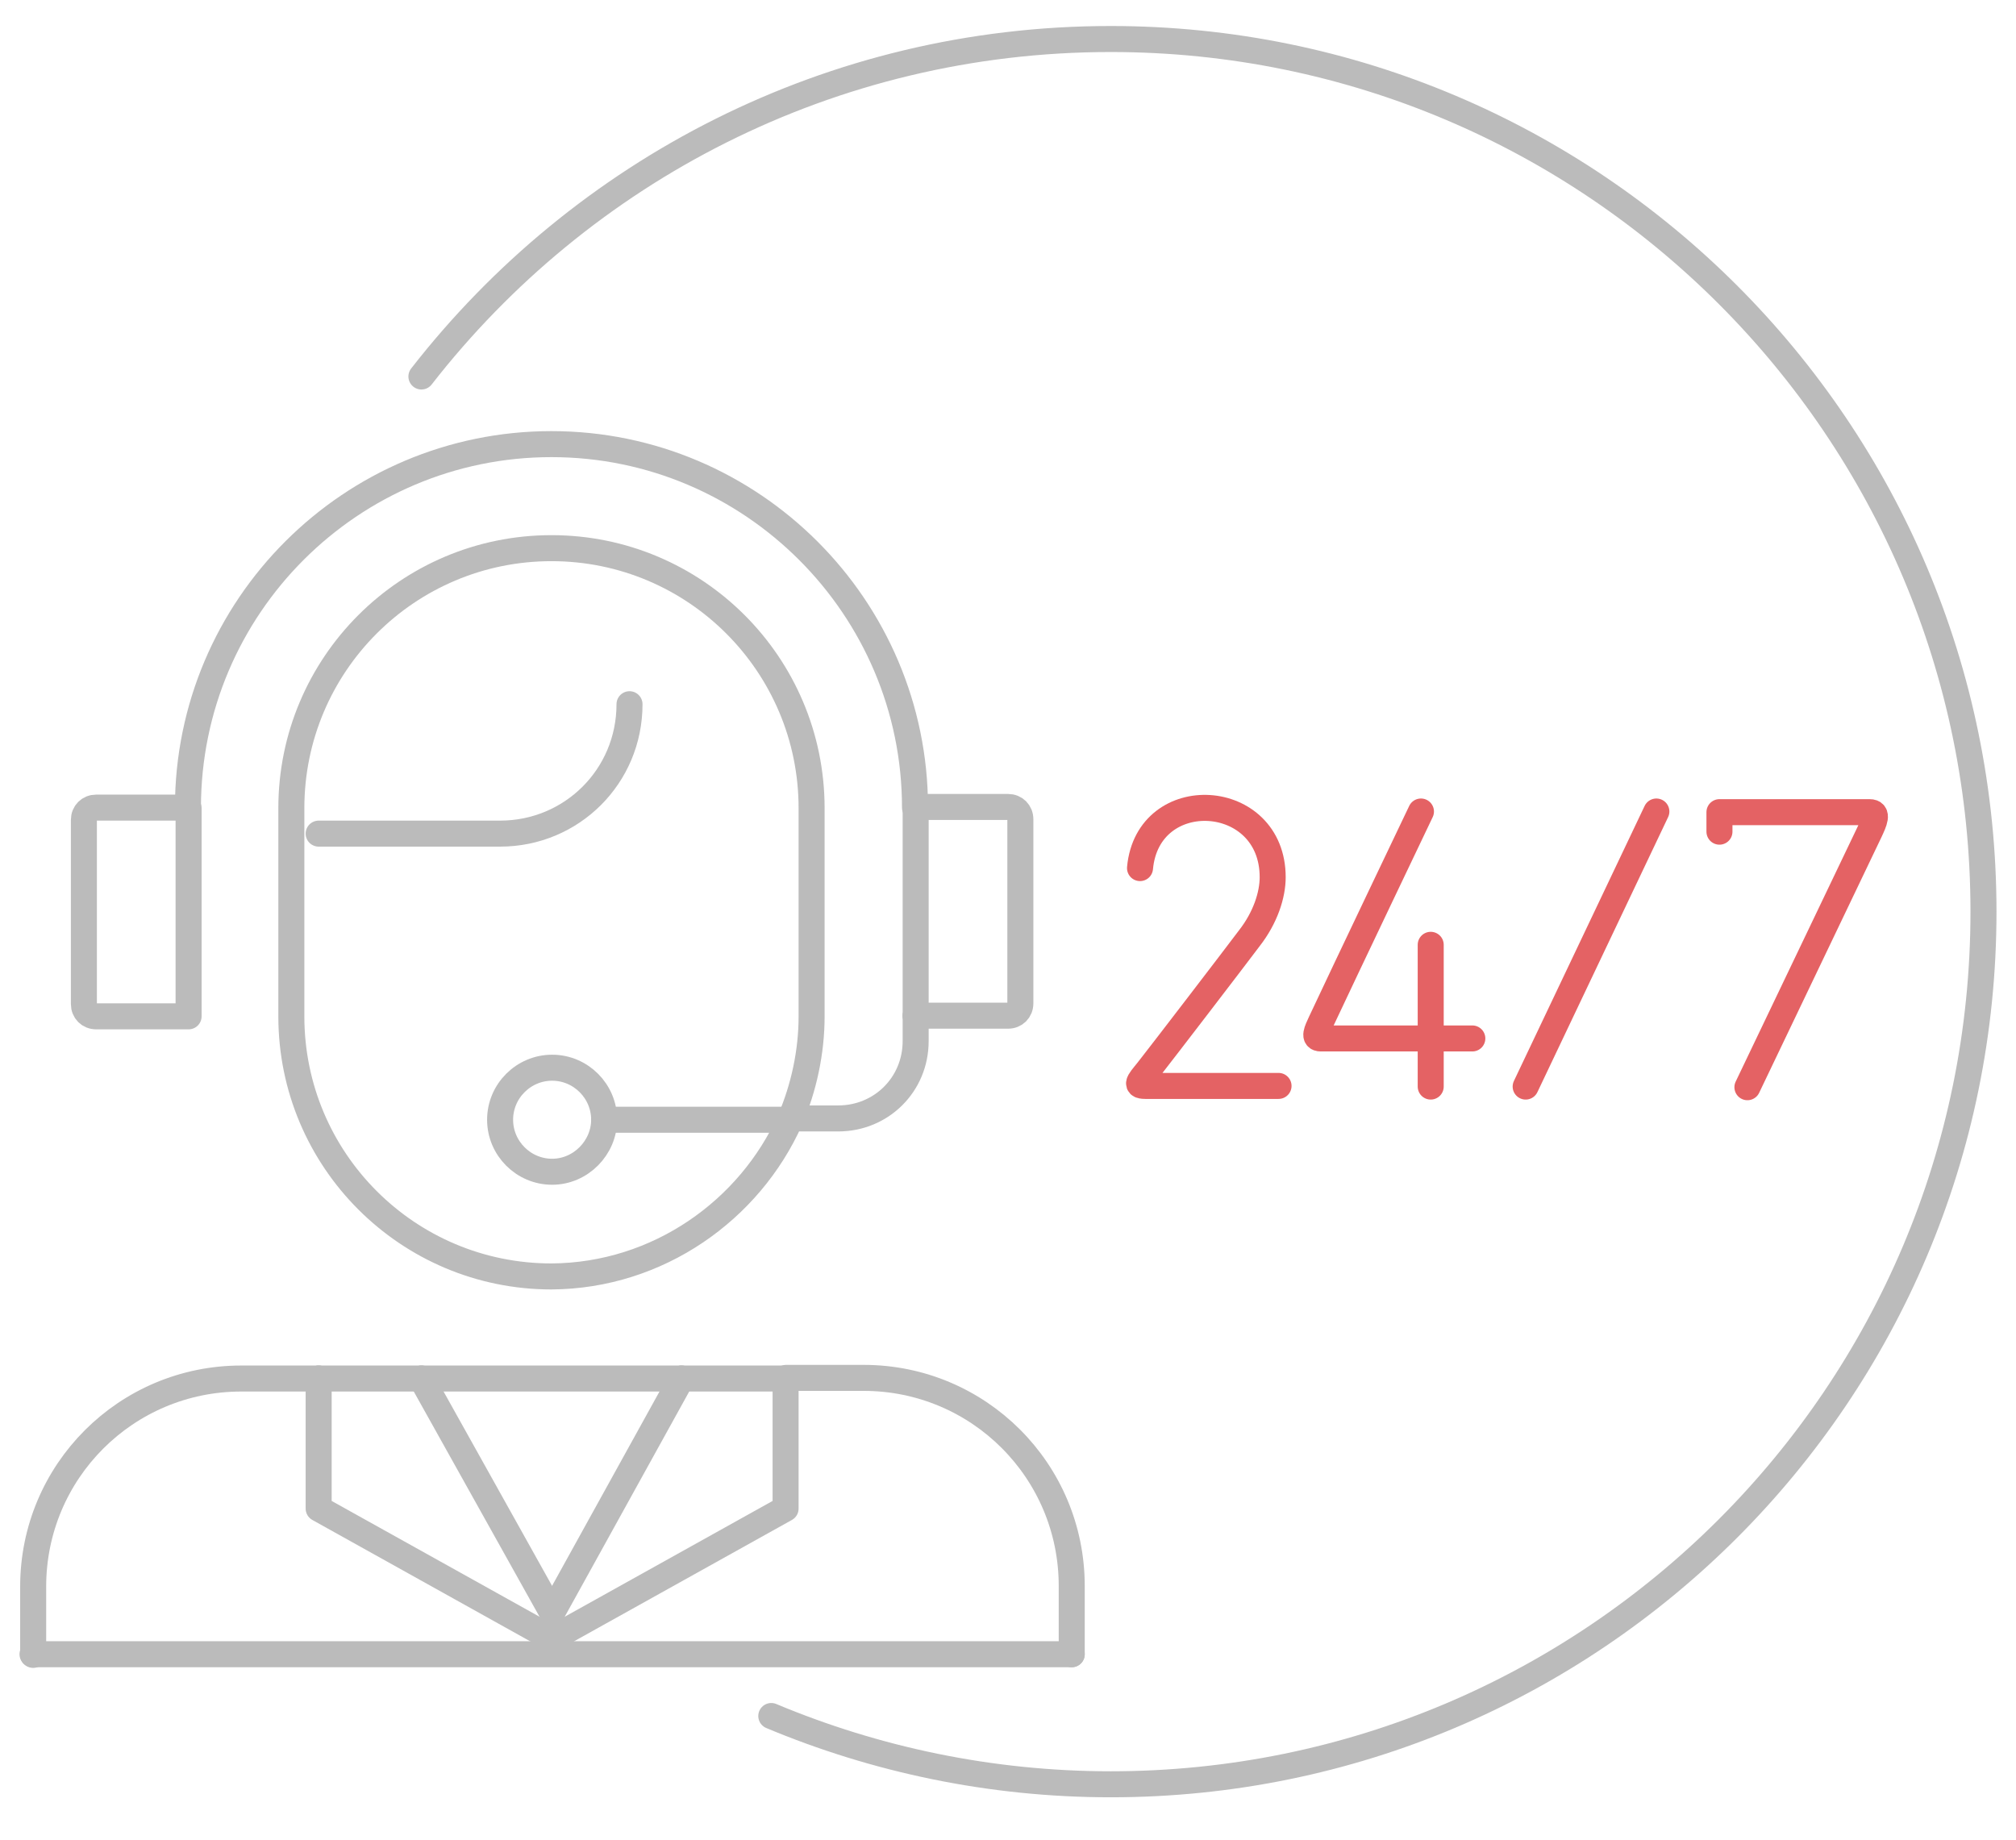 <?xml version="1.0" encoding="utf-8"?>
<!-- Generator: Adobe Illustrator 21.1.0, SVG Export Plug-In . SVG Version: 6.00 Build 0)  -->
<svg version="1.1" id="央铋_1" xmlns="http://www.w3.org/2000/svg" xmlns:xlink="http://www.w3.org/1999/xlink" x="0px" y="0px"
	 viewBox="0 0 310 283" style="enable-background:new 0 0 310 283;" xml:space="preserve">
<style type="text/css">
	.st0{fill:none;stroke:#BBBBBB;stroke-width:4;stroke-linecap:round;stroke-linejoin:round;stroke-miterlimit:10;}
	.st1{fill:none;stroke:#E46264;stroke-width:4;stroke-linecap:round;stroke-linejoin:round;stroke-miterlimit:10;}
</style>
<g>
	<g>
		<line class="st0" x1="164.8" y1="254.4" x2="5" y2="254.4"/>
		<path class="st0" d="M121.5,172.2c2.1-4.9,3.3-10.4,3.3-15.9v-32c0-22.1-17.9-40-40-40s-40,17.9-40,40v32c0,22.1,17.9,40,40,40
			C101.2,196.2,115.3,186.1,121.5,172.2"/>
		<path class="st0" d="M49,128.2h27.9c11,0,19.9-8.8,19.9-19.9"/>
		<path class="st0" d="M164.8,254.4v-10.5c0-17.7-14.3-32-32-32h-11.9"/>
		<path class="st0" d="M49,212H37.1c-17.7,0-32,14.3-32,32v10.5"/>
		<line class="st0" x1="120.8" y1="212" x2="104.8" y2="212"/>
		<line class="st0" x1="49" y1="212" x2="64.8" y2="212"/>
		<line class="st0" x1="104.8" y1="212" x2="64.8" y2="212"/>
		<path class="st0" d="M28.9,124.2c0-30.9,25.1-55.9,55.9-55.9s55.9,25.1,55.9,55.9"/>
		<path class="st0" d="M140.8,156.2H155c1.1,0,1.9-0.8,1.9-1.9v-28.3c0-1.1-0.8-1.9-1.9-1.9h-14.2"/>
		<line class="st0" x1="140.8" y1="156.2" x2="140.8" y2="124.2"/>
		<path class="st0" d="M28.9,124.2H14.8c-1.1,0-1.9,0.8-1.9,1.9v28.3c0,1.1,0.8,1.9,1.9,1.9H29v-32"/>
		<path class="st0" d="M140.8,156.2v3.9c0,6.7-5.3,11.9-11.9,11.9h-7.3"/>
		<line class="st0" x1="92.9" y1="172.2" x2="121.5" y2="172.2"/>
		<path class="st0" d="M92.9,172.2c0-4.4-3.6-8-8-8s-8,3.6-8,8s3.6,8,8,8S92.9,176.5,92.9,172.2"/>
		<line class="st0" x1="64.8" y1="212" x2="84.9" y2="248"/>
		<line class="st0" x1="84.9" y1="248" x2="104.8" y2="212"/>
		<polyline class="st0" points="49,212 49,232 84.9,252 120.8,232 120.8,212 		"/>
	</g>
	<g>
		<path class="st1" d="M175.3,133.5c1.2-13.1,20.4-12,20.4,1.4c0,2.7-1.1,6.2-3.6,9.4c-2.4,3.2-13.6,17.8-15.1,19.7
			c-1.5,2-2.8,3-0.9,3c2,0,20.5,0,20.5,0"/>
		<path class="st1" d="M268.7,167.2c0,0,14.2-29.7,18.8-39.3c0.7-1.5,1.4-3,0-3c-1.4,0-23.1,0-23.1,0v3"/>
		<path class="st1" d="M234.6,167.1c0,0,15.2-32,20.1-42.3"/>
		<g>
			<path class="st1" d="M218.5,124.8c0,0-11.7,24.5-15.4,32.4c-0.6,1.3-1.2,2.5,0,2.5s23.3,0,23.3,0"/>
			<line class="st1" x1="220" y1="145.3" x2="220" y2="167.1"/>
		</g>
	</g>
	<path class="st0" d="M64.8,57.9C89.4,26.3,127.7,6,170.8,6C244.9,6,305,66.1,305,140.2s-60.1,134.2-134.2,134.2
		c-18.5,0-36.2-3.8-52.2-10.5"/>
</g>
</svg>
